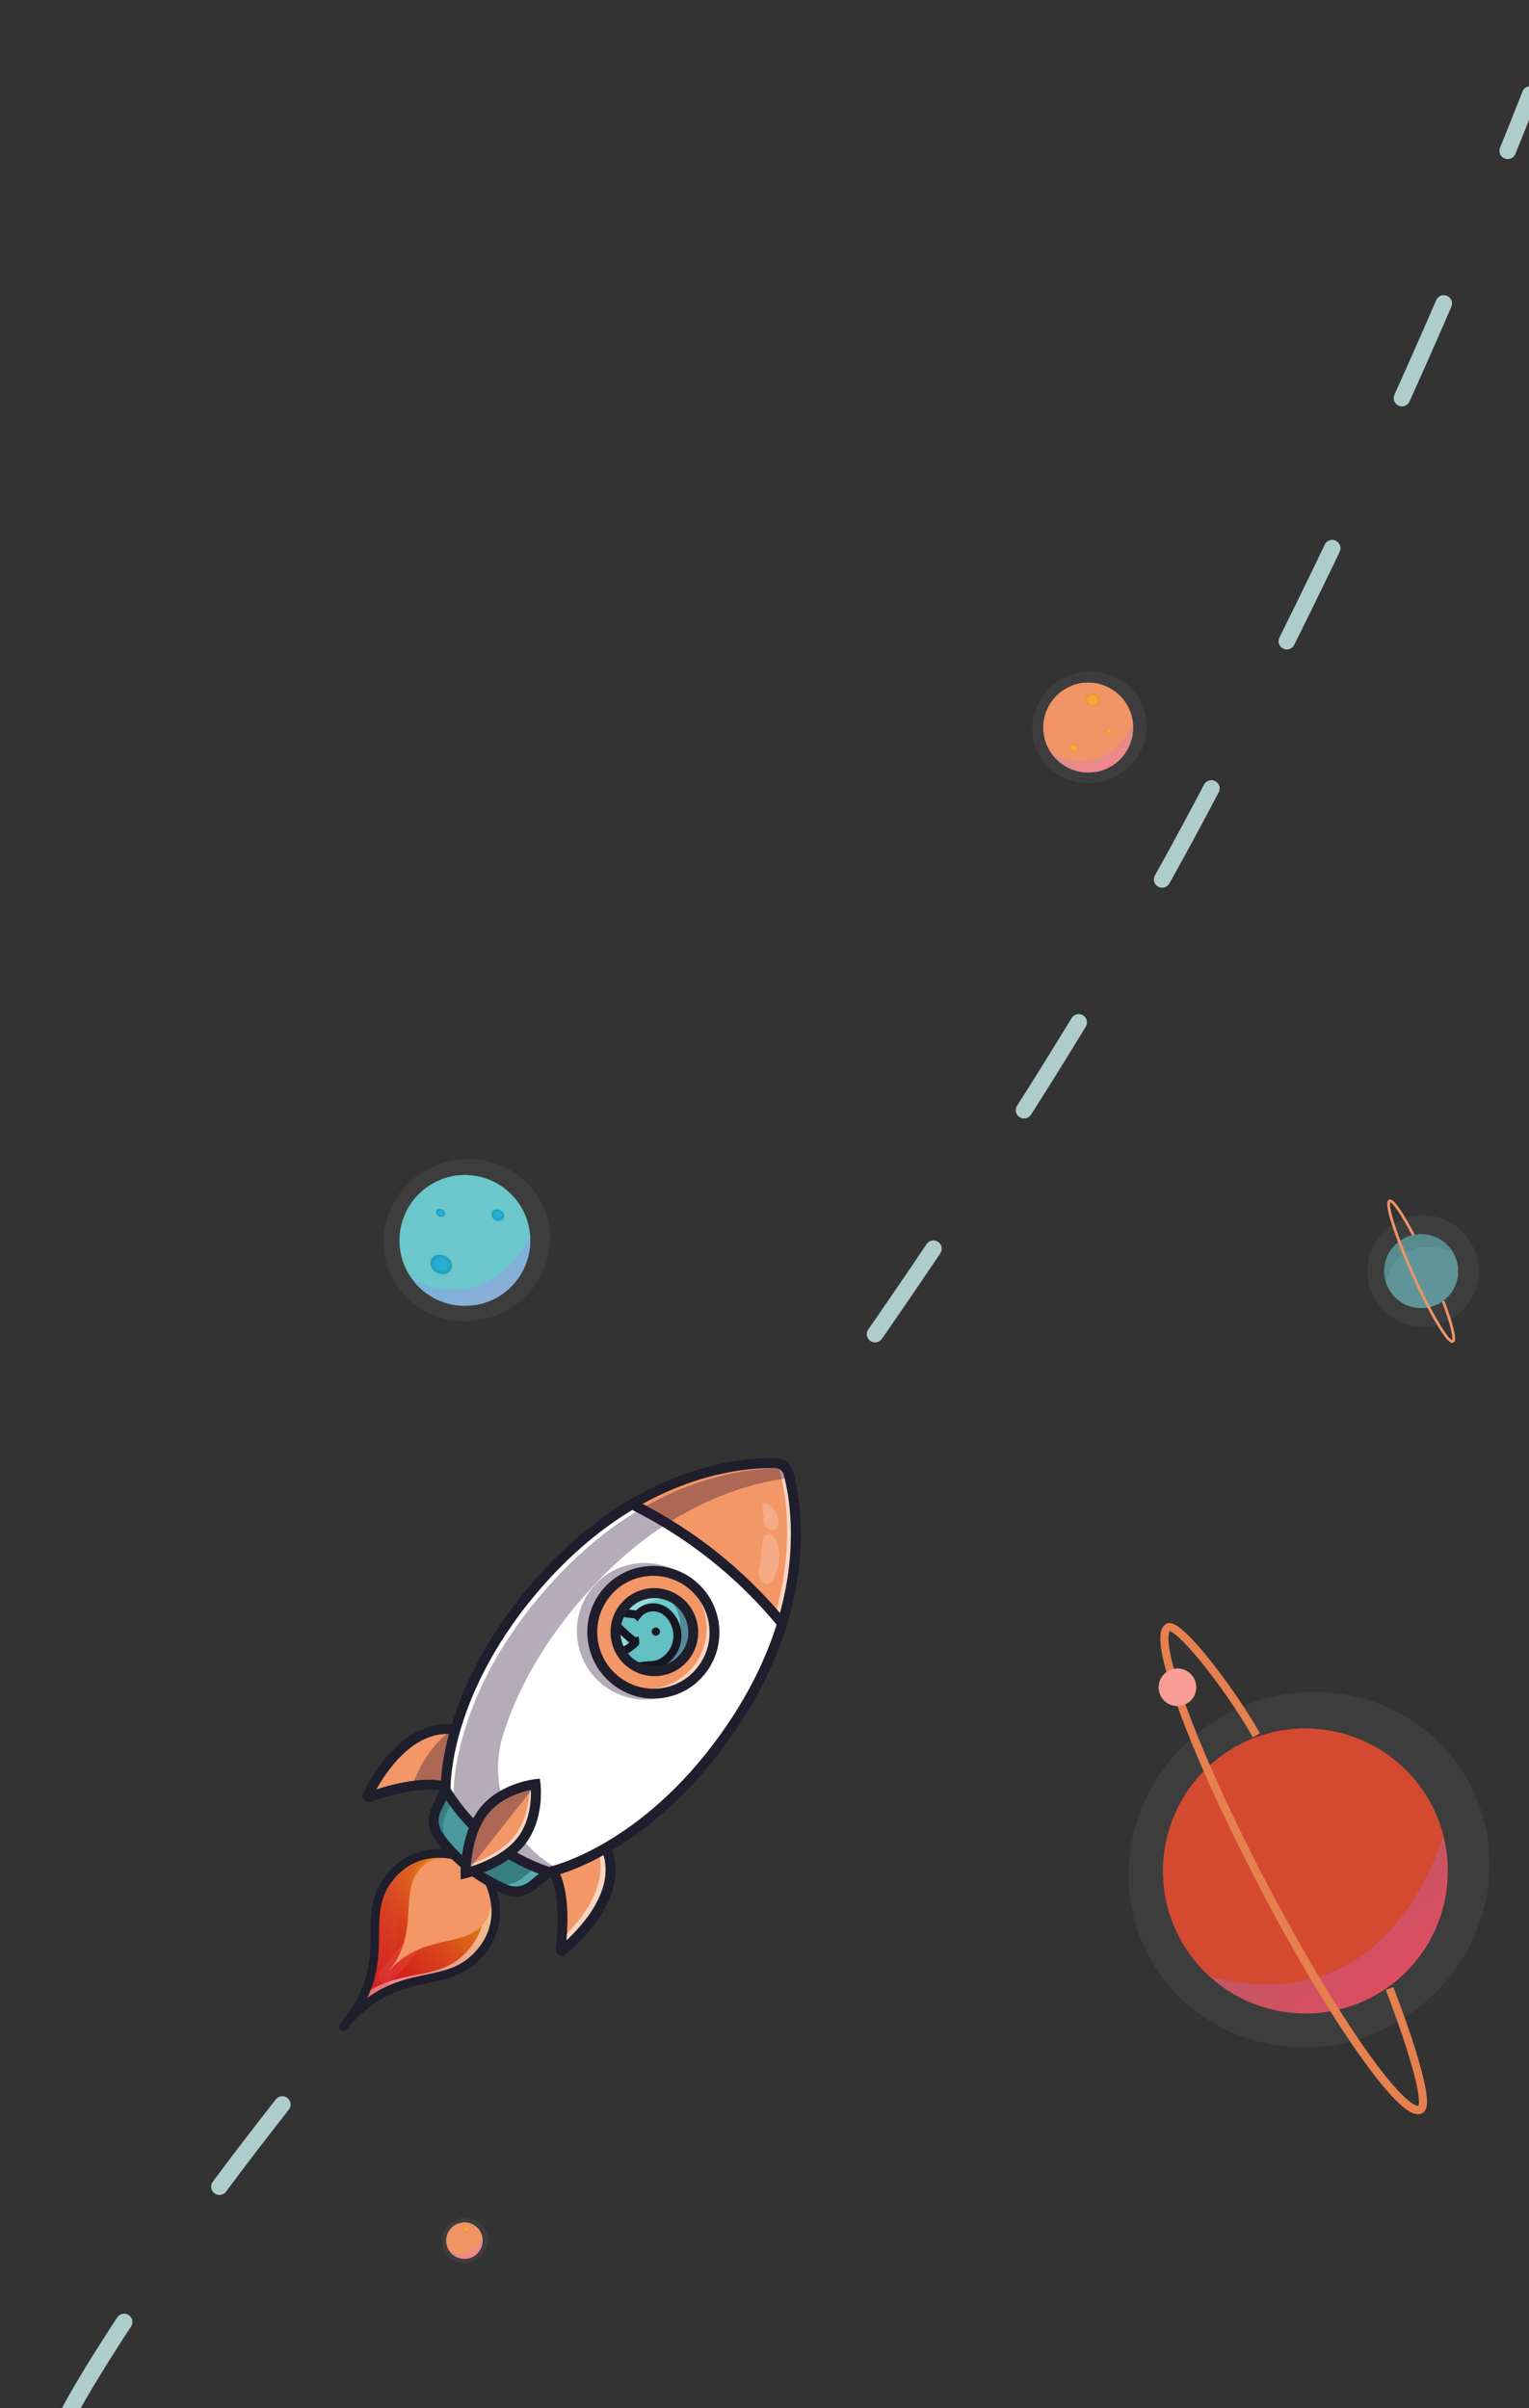 <?xml version="1.0" encoding="UTF-8"?><svg id="a" xmlns="http://www.w3.org/2000/svg" xmlns:xlink="http://www.w3.org/1999/xlink" viewBox="0 0 369.6 581.93"><rect x="0" y="0" width="369.6" height="581.93" fill="#333333" stroke="none"/><defs><style>.k{fill:#f49511;}.k,.l,.m,.n,.o,.p,.q,.r,.s,.t,.u,.v,.w,.x,.y,.z,.aa,.ab,.ac,.ad,.ae,.af,.ag,.ah,.ai,.aj,.ak,.al,.am,.an,.ao,.ap,.aq,.ar,.as,.at,.au,.av,.aw,.ax,.ay,.az,.ba,.bb,.bc,.bd,.be,.bf,.bg,.bh,.bi,.bj,.bk,.bl,.bm,.bn,.bo,.bp,.bq,.br,.bs,.bt,.bu,.bv,.bw,.bx,.by,.bz,.ca,.cb,.cc,.cd,.ce,.cf,.cg,.ch,.ci,.cj,.ck,.cl,.cm,.cn,.co,.cp,.cq,.cr,.cs,.ct,.cu,.cv,.cw,.cx,.cy,.cz,.da,.db,.dc,.dd,.de,.df,.dg,.dh,.di,.dj,.dk,.dl,.dm,.dn,.do,.dp,.dq,.dr,.ds,.dt,.du,.dv,.dw,.dx,.dy,.dz,.ea,.eb,.ec,.ed,.ee,.ef,.eg,.eh,.ei,.ej,.ek,.el,.em,.en,.eo,.ep,.eq,.er,.es,.et,.eu,.ev,.ew,.ex,.ey,.ez,.fa,.fb,.fc,.fd,.fe,.ff,.fg,.fh,.fi,.fj,.fk,.fl,.fm,.fn,.fo,.fp,.fq{stroke-width:0px;}.fr{stroke:#f09466;stroke-width:.66px;}.fr,.fs,.ft,.br{fill:none;}.fr,.ft{stroke-miterlimit:10;}.l{fill:#f28b13;}.m{fill:#f49111;}.n{fill:#f69b10;}.o{fill:#e21b1b;}.p{fill:#62bfc2;}.fs{stroke:#afcccd;stroke-dasharray:0 0 0 0 0 0 25 40;stroke-linecap:round;stroke-width:4px;}.q{fill:#e32a1a;}.r{fill:#f07a15;}.s{fill:#e4321a;}.t{fill:#f07d15;}.u{fill:#df0a1a;}.v{fill:#f18214;}.w{fill:#e94f19;}.x{fill:#e63619;}.y{fill:#f17f14;}.z{fill:#e42c1a;}.fu{opacity:.5;}.aa{fill:#f9b40b;}.ab{fill:#e63b19;}.ac{fill:#f07b15;}.ad{fill:#df051a;}.ae{opacity:.05;}.ae,.af,.be,.bt,.cr{isolation:isolate;}.ae,.cq{fill:#fff;}.af{fill:url(#j);}.af,.be,.bt,.cr{opacity:.24;}.ag{fill:#ec6417;}.ah{fill:#ef7416;}.ai{fill:#e00f1a;}.aj{fill:#ec5d17;}.ak{fill:#e74119;}.al{fill:#5f9599;}.am{fill:#e3241a;}.an{fill:#e3261a;}.ao{fill:#e42f1a;}.ap{fill:#e21e1b;}.aq{fill:#f69f0f;}.ar{fill:#e0171a;}.as{fill:#588c8c;}.at{fill:#e94819;}.au{fill:#f7a50f;}.ft{stroke:#e6804f;stroke-width:1.96px;}.av{fill:#e0141a;}.aw{fill:#e74419;}.ax{fill:#e94e19;}.ay{fill:#e00b1a;}.az{fill:#e63819;}.ba{fill:#ed6a16;}.bb{fill:#f28813;}.bc{fill:#ee6f15;}.bd{fill:#e63919;}.be{fill:url(#g);}.bf{fill:#f18014;}.bg{fill:#23a2bd;}.bh{fill:#f9b50b;}.bi{fill:#ef7616;}.bj{fill:#f99d96;}.bk{fill:#e0171b;}.bl{fill:#4354dc;}.bm{fill:#e74719;}.bn{fill:#f39766;}.bo{fill:#e94c19;}.bp{fill:#f28414;}.bq{fill:#e2191b;}.bs{fill:#e3271a;}.bt{fill:url(#i);}.bu{fill:#e63a19;}.bv{fill:#e42d1a;}.bw{fill:#ef7015;}.bx{fill:#e94d19;}.by{fill:#f9af0d;}.bz{fill:#6bc7cc;}.ca{fill:#ec6117;}.cb{fill:#171722;}.cc{fill:#f28513;}.cd{fill:#281236;}.ce{fill:#f7a90e;}.cf{fill:#ec5e17;}.cg{fill:#faa637;}.fv{opacity:.3;}.fw{clip-path:url(#f);}.ch{fill:#e00d1a;}.ci{fill:#e5351a;}.cj{fill:#df011a;}.fx{opacity:.35;}.ck{fill:#ea5418;}.cl{fill:#df081a;}.cm{fill:#f9b10c;}.cn{fill:#f9b70a;}.co{fill:#f48f12;}.cp{fill:#e63719;}.cr{fill:url(#h);}.cs{fill:#fbbd08;}.fy{opacity:.6;}.ct{fill:#ea5818;}.cu{fill:#e4331a;}.cv{fill:#fbba09;}.cw{fill:#d34a31;}.cx{fill:#e74319;}.cy{fill:#e4341a;}.cz{fill:#e63c19;}.da{fill:#ed6b16;}.db{fill:#f7a40f;}.dc{fill:#e3251a;}.dd{fill:#f09466;}.de{fill:#e95218;}.df{fill:#e99936;}.dg{fill:#f48e12;}.dh{fill:#f49311;}.di{fill:#e32b1a;}.dj{fill:#ec5c17;}.dk{fill:#df001a;}.dl{fill:#e0131a;}.dm{fill:#e63e19;}.dn{fill:#df0c1a;}.do{fill:#e94b19;}.dp{fill:#f17e15;}.dq{fill:#e74019;}.dr{fill:#f69c10;}.ds{fill:#ea5a18;}.dt{fill:#e2211a;}.du{fill:#6ccace;}.dv{fill:#f59810;}.dw{fill:#ec5f17;}.dx{fill:#de001b;}.dy{fill:#ed6616;}.dz{fill:#e0121a;}.ea{fill:#e2181b;}.eb{fill:#f69e0f;}.ec{fill:#e74519;}.ed{fill:#ed6716;}.ee{fill:#e21f1b;}.ef{fill:#ea5318;}.eg{fill:#fbbb09;}.eh{fill:#f9ae0d;}.ei{fill:#f49710;}.ej{fill:#1e1e2d;}.ek{fill:#e21c1b;}.el{fill:#ea5918;}.em{fill:#ea5518;}.en{fill:#ef7215;}.eo{fill:#e73f19;}.ep{fill:#e4301a;}.fz{opacity:.2;}.eq{fill:#ed6d16;}.er{fill:#c03f46;}.es{fill:#e0101a;}.et{fill:#f6a20e;}.eu{fill:#f28c12;}.ev{fill:#e2221a;}.ew{fill:#e2201a;}.ex{fill:#e94919;}.ey{fill:#e63d19;}.ez{fill:#377e81;}.fa{fill:#ed6816;}.fb{fill:#e0151a;}.fc{fill:#e21a1b;}.fd{fill:#ef7316;}.fe{fill:#25add5;}.ff{fill:#e3291a;}.fg{fill:#ec6317;}.fh{fill:#f7a80e;}.fi{fill:#ea5718;}.fj{fill:#f8ab0e;}.fk{fill:#e42e1a;}.fl{fill:#e74619;}.fm{fill:#e3281a;}.fn{fill:#ef7715;}.fo{fill:#f28713;}.fp{fill:#d64a31;}.fq{fill:#e3231a;}</style><clipPath id="f"><path class="br" d="M83.41,489.31c13.48-16.03,2.52-25.8,11.06-35.97,8.55-10.16,21.16-3.05,21.16-3.05,0,0,9.08,11.32.53,21.48-8.55,10.16-19.28,1.51-32.76,17.54h.01Z"/></clipPath><linearGradient id="g" x1="-962.93" y1="307.02" x2="-934.53" y2="307.02" gradientTransform="translate(666.07 1406.54) rotate(52.19) scale(1 -1)" gradientUnits="userSpaceOnUse"><stop offset="0" stop-color="#847fff"/><stop offset=".99" stop-color="#f65cff"/></linearGradient><linearGradient id="h" x1="-756.45" y1="391.41" x2="-747.49" y2="391.41" gradientTransform="translate(248.86 1029.23) rotate(63.63) scale(1 -1)" gradientUnits="userSpaceOnUse"><stop offset="0" stop-color="#847fff"/><stop offset=".99" stop-color="#f65cff"/></linearGradient><linearGradient id="i" x1="-496.98" y1="94.12" x2="-493.34" y2="94.12" gradientTransform="translate(248.86 1029.23) rotate(63.63) scale(1 -1)" gradientUnits="userSpaceOnUse"><stop offset="0" stop-color="#847fff"/><stop offset=".99" stop-color="#f65cff"/></linearGradient><linearGradient id="j" x1="-711.48" y1="201.21" x2="-698.44" y2="201.21" gradientTransform="translate(248.86 1029.23) rotate(63.63) scale(1 -1)" gradientUnits="userSpaceOnUse"><stop offset="0" stop-color="#847fff"/><stop offset=".99" stop-color="#f65cff"/></linearGradient></defs><g id="b"><g id="c"><g id="d"><path id="e" class="fs" d="M16.97,582.43s17.78-34.06,70.05-97.11c52.27-63.05,144.59-180.07,202.08-287.77,20.03-37.5,50.7-98.44,80.8-174.72"/><g class="fw"><polygon class="dx" points="83.41 489.31 79.42 485.34 78.66 487.87 83.41 489.31"/><polygon class="dx" points="84 489.49 79.51 485.02 79.42 485.34 83.41 489.31 84 489.49"/><polygon class="dx" points="84.59 489.67 79.61 484.71 79.51 485.02 84 489.49 84.59 489.67"/><polygon class="dx" points="85.18 489.85 79.7 484.39 79.61 484.71 84.59 489.67 85.18 489.85"/><polygon class="dx" points="85.77 490.03 79.79 484.08 79.7 484.39 85.18 489.85 85.77 490.03"/><polygon class="dx" points="86.36 490.21 79.89 483.76 79.79 484.08 85.77 490.03 86.36 490.21"/><polygon class="dx" points="86.95 490.39 79.98 483.45 79.89 483.76 86.36 490.21 86.95 490.39"/><polygon class="dx" points="87.54 490.57 80.08 483.13 79.98 483.45 86.95 490.39 87.54 490.57"/><polygon class="dx" points="88.13 490.75 80.17 482.82 80.08 483.13 87.54 490.57 88.13 490.75"/><polygon class="dx" points="88.73 490.93 80.26 482.5 80.17 482.82 88.13 490.75 88.73 490.93"/><polygon class="dx" points="89.32 491.1 80.36 482.19 80.26 482.5 88.73 490.93 89.32 491.1"/><polygon class="dx" points="89.91 491.28 80.45 481.87 80.36 482.19 89.32 491.1 89.91 491.28"/><polygon class="dx" points="90.5 491.46 80.55 481.56 80.45 481.87 89.91 491.28 90.5 491.46"/><polygon class="dx" points="91.09 491.64 80.64 481.24 80.55 481.56 90.5 491.46 91.09 491.64"/><polygon class="dx" points="91.68 491.82 80.73 480.93 80.64 481.24 91.09 491.64 91.68 491.82"/><polygon class="dx" points="92.27 492 80.83 480.61 80.73 480.93 91.68 491.82 92.27 492"/><polygon class="dx" points="92.86 492.18 80.92 480.29 80.83 480.61 92.27 492 92.86 492.18"/><polygon class="dx" points="93.45 492.36 81.02 479.98 80.92 480.29 92.86 492.18 93.45 492.36"/><polygon class="dx" points="94.04 492.54 81.11 479.66 81.02 479.98 93.45 492.36 94.04 492.54"/><polygon class="dx" points="94.63 492.72 81.2 479.35 81.11 479.66 94.04 492.54 94.63 492.72"/><polygon class="dx" points="95.22 492.9 81.3 479.03 81.2 479.35 94.63 492.72 95.22 492.9"/><polygon class="dk" points="95.81 493.08 81.39 478.72 81.3 479.03 95.22 492.9 95.81 493.08"/><polygon class="dk" points="96.4 493.26 81.49 478.4 81.39 478.72 95.81 493.08 96.4 493.26"/><polygon class="dk" points="96.99 493.44 81.58 478.09 81.49 478.4 96.4 493.26 96.99 493.44"/><polygon class="dk" points="97.12 493.47 97.28 493.31 81.67 477.77 81.58 478.09 96.99 493.44 97.12 493.47"/><polygon class="dk" points="97.28 493.31 97.48 493.11 81.77 477.46 81.67 477.77 97.28 493.31"/><polygon class="dk" points="97.48 493.11 97.69 492.9 81.86 477.14 81.77 477.46 97.48 493.11"/><polygon class="dk" points="97.69 492.9 97.89 492.69 81.96 476.83 81.86 477.14 97.69 492.9"/><polygon class="dk" points="97.89 492.69 98.09 492.49 82.05 476.51 81.96 476.83 97.89 492.69"/><polygon class="dk" points="98.09 492.49 98.3 492.28 82.14 476.2 82.05 476.51 98.09 492.49"/><polygon class="dk" points="98.3 492.28 98.5 492.08 82.24 475.88 82.14 476.2 98.3 492.28"/><polygon class="dk" points="98.5 492.08 98.7 491.87 82.33 475.57 82.24 475.88 98.5 492.08"/><polygon class="cj" points="98.7 491.87 98.91 491.66 82.43 475.25 82.33 475.57 98.7 491.87"/><polygon class="cj" points="98.91 491.66 99.11 491.46 82.52 474.94 82.43 475.25 98.91 491.66"/><polygon class="ad" points="99.11 491.46 99.31 491.25 82.61 474.62 82.52 474.94 99.11 491.46"/><polygon class="ad" points="99.31 491.25 99.52 491.05 82.71 474.31 82.61 474.62 99.31 491.25"/><polygon class="cl" points="99.52 491.05 99.72 490.84 82.8 473.99 82.71 474.31 99.52 491.05"/><polygon class="cl" points="99.72 490.84 99.92 490.63 82.9 473.68 82.8 473.99 99.72 490.84"/><polygon class="u" points="99.92 490.63 100.13 490.43 82.99 473.36 82.9 473.68 99.92 490.63"/><polygon class="dn" points="100.13 490.43 100.33 490.22 83.08 473.05 82.99 473.36 100.13 490.43"/><polygon class="ay" points="100.33 490.22 100.53 490.02 83.18 472.73 83.08 473.05 100.33 490.22"/><polygon class="ch" points="100.53 490.02 100.74 489.81 83.27 472.42 83.18 472.73 100.53 490.02"/><polygon class="ch" points="100.74 489.81 100.94 489.6 83.36 472.1 83.27 472.42 100.74 489.81"/><polygon class="ai" points="100.94 489.6 101.14 489.4 83.46 471.79 83.36 472.1 100.94 489.6"/><polygon class="es" points="101.14 489.4 101.35 489.19 83.55 471.47 83.46 471.79 101.14 489.4"/><polygon class="es" points="101.35 489.19 101.55 488.98 83.65 471.16 83.55 471.47 101.35 489.19"/><polygon class="dz" points="101.55 488.98 101.76 488.78 83.74 470.84 83.65 471.16 101.55 488.98"/><polygon class="dl" points="101.76 488.78 101.96 488.57 83.83 470.53 83.74 470.84 101.76 488.78"/><polygon class="dl" points="101.96 488.57 102.16 488.37 83.93 470.21 83.83 470.53 101.96 488.57"/><polygon class="av" points="102.16 488.37 102.37 488.16 84.02 469.9 83.93 470.21 102.16 488.37"/><polygon class="fb" points="102.37 488.16 102.57 487.95 84.12 469.58 84.02 469.9 102.37 488.16"/><polygon class="ar" points="102.57 487.95 102.77 487.75 84.21 469.27 84.12 469.58 102.57 487.95"/><polygon class="bk" points="102.77 487.75 102.98 487.54 84.3 468.95 84.21 469.27 102.77 487.75"/><polygon class="ea" points="102.98 487.54 103.18 487.34 84.4 468.64 84.3 468.95 102.98 487.54"/><polygon class="bq" points="103.18 487.34 103.38 487.13 84.49 468.32 84.4 468.64 103.18 487.34"/><polygon class="fc" points="103.38 487.13 103.59 486.92 84.59 468.01 84.49 468.32 103.38 487.13"/><polygon class="fc" points="103.59 486.92 103.79 486.72 84.68 467.69 84.59 468.01 103.59 486.92"/><polygon class="o" points="103.79 486.72 103.99 486.51 84.77 467.38 84.68 467.69 103.79 486.72"/><polygon class="ek" points="103.99 486.51 104.2 486.3 84.87 467.06 84.77 467.38 103.99 486.51"/><polygon class="ap" points="104.2 486.3 104.4 486.1 84.96 466.74 84.87 467.06 104.2 486.3"/><polygon class="ee" points="104.4 486.1 104.6 485.89 85.06 466.43 84.96 466.74 104.4 486.1"/><polygon class="ee" points="104.6 485.89 104.81 485.69 85.15 466.11 85.06 466.43 104.6 485.89"/><polygon class="ew" points="104.81 485.69 105.01 485.48 85.24 465.8 85.15 466.11 104.81 485.69"/><polygon class="dt" points="105.01 485.48 105.21 485.27 85.34 465.48 85.24 465.8 105.01 485.48"/><polygon class="ev" points="105.21 485.27 105.42 485.07 85.43 465.17 85.34 465.48 105.21 485.27"/><polygon class="fq" points="105.42 485.07 105.62 484.86 85.53 464.85 85.43 465.17 105.42 485.07"/><polygon class="am" points="105.62 484.86 105.82 484.66 85.62 464.54 85.53 464.85 105.62 484.86"/><polygon class="am" points="105.82 484.66 106.03 484.45 85.71 464.22 85.62 464.54 105.82 484.66"/><polygon class="dc" points="106.03 484.45 106.23 484.24 85.81 463.91 85.71 464.22 106.03 484.45"/><polygon class="an" points="106.23 484.24 106.43 484.04 85.9 463.59 85.81 463.91 106.23 484.24"/><polygon class="bs" points="106.43 484.04 106.64 483.83 86 463.28 85.9 463.59 106.43 484.04"/><polygon class="fm" points="106.64 483.83 106.84 483.63 86.09 462.96 86 463.28 106.64 483.83"/><polygon class="ff" points="106.84 483.63 107.04 483.42 86.18 462.65 86.09 462.96 106.84 483.63"/><polygon class="q" points="107.04 483.42 107.25 483.21 86.28 462.33 86.18 462.65 107.04 483.42"/><polygon class="di" points="107.25 483.21 107.45 483.01 86.37 462.02 86.28 462.33 107.25 483.21"/><polygon class="z" points="107.45 483.01 107.65 482.8 86.47 461.7 86.37 462.02 107.45 483.01"/><polygon class="bv" points="107.65 482.8 107.86 482.59 86.56 461.39 86.47 461.7 107.65 482.8"/><polygon class="fk" points="107.86 482.59 108.06 482.39 86.65 461.07 86.56 461.39 107.86 482.59"/><polygon class="ao" points="108.06 482.39 108.26 482.18 86.75 460.76 86.65 461.07 108.06 482.39"/><polygon class="ep" points="108.26 482.18 108.47 481.98 86.84 460.44 86.75 460.76 108.26 482.18"/><polygon class="s" points="108.47 481.98 108.67 481.77 86.94 460.13 86.84 460.44 108.47 481.98"/><polygon class="cu" points="108.67 481.77 108.87 481.56 87.03 459.81 86.94 460.13 108.67 481.77"/><polygon class="cy" points="108.87 481.56 109.08 481.36 87.12 459.5 87.03 459.81 108.87 481.56"/><polygon class="ci" points="109.08 481.36 109.28 481.15 87.22 459.18 87.12 459.5 109.08 481.36"/><polygon class="x" points="109.28 481.15 109.48 480.95 87.31 458.87 87.22 459.18 109.28 481.15"/><polygon class="cp" points="109.48 480.95 109.69 480.74 87.4 458.55 87.31 458.87 109.48 480.95"/><polygon class="az" points="109.69 480.74 109.89 480.53 87.5 458.24 87.4 458.55 109.69 480.74"/><polygon class="bd" points="109.89 480.53 110.09 480.33 87.59 457.92 87.5 458.24 109.89 480.53"/><polygon class="bu" points="110.09 480.33 110.3 480.12 87.79 457.71 87.6 457.91 87.59 457.92 110.09 480.33"/><polygon class="ab" points="110.3 480.12 110.5 479.91 88 457.51 87.79 457.71 110.3 480.12"/><polygon class="cz" points="110.5 479.91 110.71 479.71 88.2 457.3 88 457.51 110.5 479.91"/><polygon class="ey" points="110.71 479.71 110.91 479.5 88.4 457.09 88.2 457.3 110.71 479.71"/><polygon class="dm" points="110.91 479.5 111.11 479.3 88.61 456.89 88.4 457.09 110.91 479.5"/><polygon class="eo" points="111.11 479.3 111.32 479.09 88.81 456.68 88.61 456.89 111.11 479.3"/><polygon class="dq" points="111.32 479.09 111.52 478.88 89.01 456.48 88.81 456.68 111.32 479.09"/><polygon class="ak" points="111.52 478.88 111.72 478.68 89.22 456.27 89.01 456.48 111.52 478.88"/><polygon class="cx" points="111.72 478.68 111.93 478.47 89.42 456.06 89.22 456.27 111.72 478.68"/><polygon class="aw" points="111.93 478.47 112.13 478.27 89.62 455.86 89.42 456.06 111.93 478.47"/><polygon class="ec" points="112.13 478.27 112.33 478.06 89.83 455.65 89.62 455.86 112.13 478.27"/><polygon class="fl" points="112.33 478.06 112.54 477.85 90.03 455.45 89.83 455.65 112.33 478.06"/><polygon class="bm" points="112.54 477.85 112.74 477.65 90.23 455.24 90.03 455.45 112.54 477.85"/><polygon class="at" points="112.74 477.65 112.94 477.44 90.44 455.03 90.23 455.24 112.74 477.65"/><polygon class="ex" points="112.94 477.44 113.15 477.24 90.64 454.83 90.44 455.03 112.94 477.44"/><polygon class="do" points="113.15 477.24 113.35 477.03 90.84 454.62 90.64 454.83 113.15 477.24"/><polygon class="bo" points="113.35 477.03 113.55 476.82 91.05 454.41 90.84 454.62 113.35 477.03"/><polygon class="bx" points="113.55 476.82 113.76 476.62 91.25 454.21 91.05 454.41 113.55 476.82"/><polygon class="ax" points="113.76 476.62 113.96 476.41 91.46 454 91.25 454.21 113.76 476.62"/><polygon class="w" points="113.96 476.41 114.16 476.2 91.66 453.8 91.46 454 113.96 476.41"/><polygon class="de" points="114.16 476.2 114.37 476 91.86 453.59 91.66 453.8 114.16 476.2"/><polygon class="ef" points="114.37 476 114.57 475.79 92.07 453.38 91.86 453.59 114.37 476"/><polygon class="ck" points="114.57 475.79 114.77 475.59 92.27 453.18 92.07 453.38 114.57 475.79"/><polygon class="em" points="114.77 475.59 114.98 475.38 92.47 452.97 92.27 453.18 114.77 475.59"/><polygon class="fi" points="114.98 475.38 115.18 475.17 92.68 452.77 92.47 452.97 114.98 475.38"/><polygon class="ct" points="115.18 475.17 115.38 474.97 92.88 452.56 92.68 452.77 115.18 475.17"/><polygon class="el" points="115.38 474.97 115.59 474.76 93.08 452.35 92.88 452.56 115.38 474.97"/><polygon class="ds" points="115.59 474.76 115.79 474.56 93.29 452.15 93.08 452.35 115.59 474.76"/><polygon class="dj" points="115.79 474.56 115.99 474.35 93.49 451.94 93.29 452.15 115.79 474.56"/><polygon class="aj" points="115.99 474.35 116.2 474.14 93.69 451.74 93.49 451.94 115.99 474.35"/><polygon class="cf" points="116.2 474.14 116.4 473.94 93.9 451.53 93.69 451.74 116.2 474.14"/><polygon class="dw" points="116.4 473.94 116.6 473.73 94.1 451.32 93.9 451.53 116.4 473.94"/><polygon class="ca" points="116.6 473.73 116.81 473.52 94.3 451.12 94.1 451.32 116.6 473.73"/><polygon class="fg" points="116.81 473.52 117.01 473.32 94.51 450.91 94.3 451.12 116.81 473.52"/><polygon class="ag" points="117.01 473.32 117.21 473.11 94.71 450.7 94.51 450.91 117.01 473.32"/><polygon class="dy" points="117.21 473.11 117.42 472.91 94.91 450.5 94.71 450.7 117.21 473.11"/><polygon class="ed" points="117.42 472.91 117.62 472.7 95.12 450.29 94.91 450.5 117.42 472.91"/><polygon class="fa" points="117.62 472.7 117.82 472.49 95.32 450.09 95.12 450.29 117.62 472.7"/><polygon class="ba" points="117.82 472.49 118.03 472.29 95.52 449.88 95.32 450.09 117.82 472.49"/><polygon class="da" points="118.03 472.29 118.23 472.08 95.73 449.67 95.52 449.88 118.03 472.29"/><polygon class="eq" points="118.23 472.08 118.43 471.88 95.93 449.47 95.73 449.67 118.23 472.08"/><polygon class="bc" points="118.43 471.88 118.64 471.67 96.13 449.26 95.93 449.47 118.43 471.88"/><polygon class="bw" points="118.64 471.67 118.84 471.46 96.34 449.06 96.13 449.26 118.64 471.67"/><polygon class="en" points="118.84 471.46 119.04 471.26 96.54 448.85 96.34 449.06 118.84 471.46"/><polygon class="fd" points="119.04 471.26 119.25 471.05 96.74 448.64 96.54 448.85 119.04 471.26"/><polygon class="ah" points="119.25 471.05 119.45 470.85 96.95 448.44 96.74 448.64 119.25 471.05"/><polygon class="bi" points="119.45 470.85 119.66 470.64 97.15 448.23 96.95 448.44 119.45 470.85"/><polygon class="fn" points="119.66 470.64 119.86 470.43 97.35 448.02 97.15 448.23 119.66 470.64"/><polygon class="r" points="119.86 470.43 120.06 470.23 97.56 447.82 97.35 448.02 119.86 470.43"/><polygon class="ac" points="120.06 470.23 120.27 470.02 97.76 447.61 97.56 447.82 120.06 470.23"/><polygon class="t" points="120.27 470.02 120.47 469.81 97.96 447.41 97.76 447.61 120.27 470.02"/><polygon class="dp" points="120.47 469.81 120.67 469.61 98.17 447.2 97.96 447.41 120.47 469.81"/><polygon class="y" points="120.67 469.61 120.88 469.4 98.37 446.99 98.17 447.2 120.67 469.61"/><polygon class="bf" points="120.88 469.4 121.08 469.2 98.57 446.79 98.37 446.99 120.88 469.4"/><polygon class="v" points="121.08 469.2 121.28 468.99 98.78 446.58 98.57 446.79 121.08 469.2"/><polygon class="bp" points="121.28 468.99 121.49 468.78 98.98 446.38 98.78 446.58 121.28 468.99"/><polygon class="cc" points="121.49 468.78 121.69 468.58 99.18 446.17 98.98 446.38 121.49 468.78"/><polygon class="fo" points="121.69 468.58 121.89 468.37 99.39 445.96 99.18 446.17 121.69 468.58"/><polygon class="bb" points="121.89 468.37 122.1 468.17 99.59 445.76 99.39 445.96 121.89 468.37"/><polygon class="l" points="122.1 468.17 122.3 467.96 99.8 445.55 99.59 445.76 122.1 468.17"/><polygon class="eu" points="122.3 467.96 122.5 467.75 100 445.35 99.8 445.55 122.3 467.96"/><polygon class="dg" points="122.5 467.75 122.71 467.55 100.2 445.14 100 445.35 122.5 467.75"/><polygon class="co" points="122.71 467.55 122.91 467.34 100.41 444.93 100.2 445.14 122.71 467.55"/><polygon class="m" points="122.91 467.34 123.05 467.2 123.08 467.1 100.61 444.73 100.41 444.93 122.91 467.34"/><polygon class="dh" points="123.17 466.78 100.81 444.52 100.61 444.73 123.08 467.1 123.17 466.78"/><polygon class="k" points="123.27 466.47 101.02 444.31 100.81 444.52 123.17 466.78 123.27 466.47"/><polygon class="ei" points="123.36 466.15 101.22 444.11 101.02 444.31 123.27 466.47 123.36 466.15"/><polygon class="dv" points="123.45 465.84 101.42 443.9 101.22 444.11 123.36 466.15 123.45 465.84"/><polygon class="n" points="123.55 465.52 101.63 443.7 101.42 443.9 123.45 465.84 123.55 465.52"/><polygon class="dr" points="123.64 465.21 101.83 443.49 101.63 443.7 123.55 465.52 123.64 465.21"/><polygon class="eb" points="123.73 464.89 102.03 443.28 101.83 443.49 123.64 465.21 123.73 464.89"/><polygon class="aq" points="123.83 464.58 102.24 443.08 102.03 443.28 123.73 464.89 123.83 464.58"/><polygon class="et" points="123.92 464.26 102.63 443.06 102.34 442.97 102.24 443.08 123.83 464.58 123.92 464.26"/><polygon class="db" points="124.02 463.95 103.22 443.24 102.63 443.06 123.92 464.26 124.02 463.95"/><polygon class="au" points="124.11 463.63 103.81 443.42 103.22 443.24 124.02 463.95 124.11 463.63"/><polygon class="fh" points="124.2 463.32 104.4 443.6 103.81 443.42 124.11 463.63 124.2 463.32"/><polygon class="ce" points="124.3 463 104.99 443.78 104.4 443.6 124.2 463.32 124.3 463"/><polygon class="fj" points="124.39 462.69 105.58 443.96 104.99 443.78 124.3 463 124.39 462.69"/><polygon class="eh" points="124.49 462.37 106.18 444.14 105.58 443.96 124.39 462.69 124.49 462.37"/><polygon class="by" points="124.58 462.06 106.77 444.32 106.18 444.14 124.49 462.37 124.58 462.06"/><polygon class="cm" points="124.67 461.74 107.36 444.5 106.77 444.32 124.58 462.06 124.67 461.74"/><polygon class="aa" points="124.77 461.43 107.95 444.68 107.36 444.5 124.67 461.74 124.77 461.43"/><polygon class="bh" points="124.86 461.11 108.54 444.86 107.95 444.68 124.77 461.43 124.86 461.11"/><polygon class="cn" points="124.96 460.8 109.13 445.04 108.54 444.86 124.86 461.11 124.96 460.8"/><polygon class="cv" points="125.05 460.48 109.72 445.22 109.13 445.04 124.96 460.8 125.05 460.48"/><polygon class="eg" points="125.14 460.17 110.31 445.39 109.72 445.22 125.05 460.48 125.14 460.17"/><polygon class="cs" points="125.24 459.85 110.9 445.57 110.31 445.39 125.14 460.17 125.24 459.85"/><polygon class="cs" points="110.9 445.57 125.24 459.85 127.95 450.75 110.9 445.57"/></g><g class="fu"><path class="cq" d="M88.43,481.54c9.91-6.29,18.13-2.4,24.96-10.52,8.55-10.16-.53-21.48-.53-21.48,0,0-1.15-.65-2.99-1.27,3.39.69,5.77,2.02,5.77,2.02,0,0,9.08,11.32.53,21.48-8.55,10.16-19.28,1.51-32.76,17.54,2.33-2.77,3.92-5.35,5.02-7.77h0Z"/></g><g class="fv"><path class="fp" d="M106.97,447.9c-2.57.71-5.16,2.19-7.46,4.93-7.07,8.41-.79,16.55-6.04,28.18-3.17,1.59-6.52,4.1-10.06,8.31,13.48-16.03,2.52-25.8,11.06-35.97,3.85-4.58,8.52-5.65,12.5-5.45h0Z"/></g><path class="bn" d="M93.8,476.54c7.85-9.33,2.61-18.85,7.59-24.76,4.98-5.92,13.74-.57,13.74-.57,0,0,6.7,7.8,1.73,13.71-4.98,5.92-15.21,2.29-23.05,11.62h0Z"/><path class="ej" d="M93.68,452.67c3.73-4.43,8.81-6.4,14.7-5.7,4.38.53,7.62,2.33,7.76,2.41.12.07.22.15.3.26.1.12,2.41,3.04,3.66,7.29,1.67,5.72.59,11.08-3.14,15.51-4.02,4.78-8.61,5.73-13.47,6.75-5.84,1.22-12.46,2.6-19.73,11.24-.27.33-.71.44-1.09.32-.13-.04-.26-.11-.37-.2-.44-.37-.49-1.03-.12-1.47,7.26-8.64,7.33-15.58,7.39-21.7.03-3.03.06-5.95.91-8.84.59-1.97,1.57-3.93,3.21-5.88h-.01ZM88.77,482.81c5.16-3.76,9.93-4.75,14.29-5.66,4.7-.98,8.75-1.82,12.31-6.05,7.45-8.85.66-18.57-.42-19.99-1.5-.77-12.31-5.86-19.69,2.91-3.55,4.22-3.59,8.47-3.64,13.39-.03,3.49-.07,7.23-1.3,11.38-.39,1.3-.89,2.64-1.55,4.03h0Z"/><path class="ez" d="M107.7,432.54l-2.23,4.69c-1.01,2.12-.77,4.63.61,6.53h0c4.12,5.67,9.7,10.1,16.14,12.81h0c2.16.91,4.64.56,6.46-.92l4.02-3.26"/><g class="fy"><path class="du" d="M130.15,450.66l-3.98,3.23c-1,.81-2.19,1.32-3.43,1.5-1.24.17-2.52.02-3.72-.48-.92-.39-1.83-.81-2.72-1.26,1.69,1.05,3.46,1.97,5.31,2.74,1.08.46,2.24.6,3.36.44s2.19-.62,3.1-1.35l4.02-3.27-1.95-1.54h0Z"/></g><g class="fx"><path class="du" d="M112.62,444.28l2.23-4.69,16.98,13.49.86-.7-22.91-18.19-2.08,4.37c-1.01,2.12-.78,4.63.61,6.53,1.38,1.9,2.94,3.67,4.63,5.28q1.13,1.07,0,0c-1.12-1.84-1.25-4.13-.32-6.09h0ZM117.09,440.93l15.02,11.92-.27.22-14.9-11.83.15-.32h0Z"/></g><path class="bn" d="M143.84,442.56c4.23,4.07,8.22,14.84-7.81,28.76-.21.18-.54,0-.51-.27.35-3.02,2.08-17.21-4.18-21.8"/><g class="fy"><path class="cq" d="M136.12,468.19c-.11,1.32-.23,2.36-.3,2.96-.03.28.29.45.51.27,16.03-13.92,12.04-24.69,7.81-28.76l-1.35.73c3.27,4.6,4.83,13.54-6.67,24.81h0Z"/></g><path class="ej" d="M130.2,448.91c-.14.47.02,1.01.44,1.32,2.09,1.53,5.35,6.25,3.71,20.55l-.02.14c-.07.62.24,1.21.79,1.51.55.29,1.21.22,1.68-.19,7.79-6.77,11.83-13.51,11.98-20.03.14-5.76-2.84-9.26-4.13-10.5-.48-.46-1.23-.44-1.69.03-.46.48-.44,1.24.04,1.7,1.06,1.02,3.5,3.9,3.39,8.71-.13,5.27-3.39,11.03-9.46,16.75,1.14-13.14-1.98-18.45-4.9-20.59-.53-.39-1.28-.28-1.67.26-.08.11-.14.23-.18.36l.02-.02Z"/><path class="er" d="M115.1,419.75c-4.92-3.19-16.52-4.81-26.28,14.1-.13.25.12.53.38.43,2.84-1.04,16.44-5.8,22.34-.75"/><path class="bn" d="M88.82,433.85c-.13.25.12.53.38.43,1.46-.53,5.74-2.04,10.36-2.71,4.37-.63,9.04-.51,11.92,1.9.02.02.04.04.06.05l.02-.08,3.55-13.7c-1.38-.9-3.29-1.67-5.53-1.89-5.75-.59-13.72,2.39-20.75,15.99h0Z"/><g class="fx"><path class="cd" d="M99.56,431.58c4.37-.63,9.04-.51,11.92,1.9.03-.01.06-.02.09-.03l3.55-13.7c-1.38-.9-3.29-1.67-5.53-1.89-3.7,2.4-7.3,6.65-10.01,13.72h-.02Z"/></g><path class="ej" d="M87.76,433.3c4.69-9.07,10.26-14.52,16.56-16.19,5.7-1.51,9.89.65,11.42,1.64.55.36.72,1.1.36,1.66s-1.1.72-1.65.36c-.99-.64-4.61-2.64-9.52-1.34-5.09,1.35-9.89,5.82-13.97,12.99,5.87-1.9,16.13-4.26,21.34.22.5.43.56,1.19.14,1.69-.43.5-1.18.56-1.68.13-5.13-4.39-17.49-.37-21.15.97-.58.21-1.23.05-1.64-.42-.35-.4-.46-.93-.31-1.42.03-.09.06-.18.11-.27v-.02ZM89.88,434.41h0Z"/><path class="cq" d="M189.8,354.09s-29.91-4.17-58.62,27.6c-24.46,27.07-23.58,51.18-23.58,51.18,3.61,5.94,8.49,10.94,14.23,14.68,3.33,2.17,6.95,3.91,10.77,5.17,0,0,10.51-2.11,23.6-12.51.45-.36.91-.73,1.36-1.1,4.96-4.11,10.25-9.4,15.44-16.22,1.23-1.61,2.45-3.3,3.66-5.08.05-.07.09-.14.14-.21,4.87-7.19,8.29-14.08,10.65-20.49.08-.21.15-.41.22-.61,8.93-24.82,2.11-42.41,2.11-42.41h.02Z"/><path class="bn" d="M152.8,363.5c13.96,6.93,26.32,16.74,36.27,28.79,6.95-22.75.83-38.54.83-38.54,0,0-16.69-2.33-37.1,9.74h0Z"/><g class="fy"><path class="cq" d="M187.98,353.69c1.43.05,2.22.16,2.22.16,0,0,6.12,15.78-.83,38.54-.64-.78-1.29-1.55-1.96-2.31,5.5-19.41,1.55-33.44.57-36.39Z"/></g><path class="ej" d="M152.19,362.46c16.17-9.56,30.14-10.23,35.39-10.07,1.98.06,3.65,1.39,4.17,3.31,1.37,5.1,3.97,18.91-1.54,36.94l-.65,2.12-1.41-1.71c-9.9-12-21.97-21.58-35.88-28.48l-1.98-.98,1.9-1.12h0ZM189.44,356.32c-.24-.89-1.01-1.5-1.93-1.53-4.84-.15-17.38.44-32.2,8.64,12.71,6.62,23.87,15.48,33.22,26.38,4.51-16.39,2.17-28.79.9-33.49h0Z"/><path class="ej" d="M109.17,416.75c2.62-8.71,8.43-22.05,21.22-36.19,6.7-7.42,14.04-13.5,21.8-18.09l.69-.4.55.42c14.17,7.05,26.47,16.82,36.56,29.06l.41.5-.19.62c-2.64,8.65-6.83,17.24-12.46,25.51-10.73,15.78-22.3,24.55-30.11,29.13-8.52,5-14.46,6.22-14.7,6.27l-.31.06-.3-.1c-5.32-1.74-10.24-4.39-14.63-7.88-4.39-3.49-8.1-7.69-11.02-12.49l-.16-.27v-.31c-.02-.25-.2-6.25,2.59-15.62.02-.07.04-.14.06-.21h0ZM119.17,443.77c4.08,3.24,8.65,5.72,13.58,7.37,2.74-.67,24.23-6.7,43.03-34.34,5.35-7.87,9.37-16.03,11.96-24.24-9.68-11.6-21.42-20.91-34.88-27.69-7.35,4.43-14.31,10.25-20.69,17.31-12.44,13.77-18.1,26.72-20.66,35.16-2.43,7.98-2.6,13.55-2.6,14.87,2.74,4.44,6.2,8.33,10.28,11.57h-.02Z"/><path class="ej" d="M103.97,437.8c-.67,2.25-.27,4.72,1.14,6.66,4.25,5.84,10,10.41,16.64,13.21,2.57,1.08,5.51.67,7.67-1.09l4.02-3.26c.51-.42.59-1.17.17-1.69s-1.17-.6-1.68-.18l-4.02,3.26c-1.48,1.2-3.49,1.49-5.25.75-6.24-2.63-11.64-6.92-15.63-12.41-1.13-1.55-1.31-3.58-.49-5.31l2.23-4.69c.28-.6.03-1.31-.56-1.6-.6-.29-1.31-.04-1.59.56l-2.23,4.69c-.17.36-.31.72-.42,1.1h0Z"/><g class="fx"><ellipse class="cd" cx="155.88" cy="394.2" rx="16.42" ry="16.51" transform="translate(-110.52 64.47) rotate(-17.36)"/></g><ellipse class="bn" cx="157.92" cy="394.43" rx="14.76" ry="14.84" transform="translate(-110.5 65.09) rotate(-17.36)"/><g class="fy"><path class="cq" d="M164.36,381.16c.28.19.55.39.82.6,6.41,5.09,7.51,14.42,2.47,20.84-4.45,5.66-12.19,7.17-18.35,3.97,6.36,4.4,15.1,3.15,19.94-3.01,5.05-6.42,3.94-15.76-2.47-20.85-.76-.61-1.57-1.13-2.4-1.56h-.01Z"/></g><g class="fx"><path class="bn" d="M146.32,385.23c-5.04,6.42-3.94,15.75,2.47,20.84,2.02,1.6,4.32,2.59,6.68,2.99-.99-.47-1.94-1.06-2.83-1.77-6.41-5.09-7.52-14.42-2.47-20.84,3.46-4.4,8.92-6.29,14.07-5.41-6.09-2.92-13.57-1.34-17.92,4.18h0Z"/></g><path class="ej" d="M145.39,384.48h0c2.64-3.36,6.42-5.48,10.66-5.97,4.23-.49,8.41.7,11.76,3.36,3.35,2.66,5.47,6.47,5.98,10.72.5,4.26-.67,8.45-3.31,11.8-2.64,3.36-6.42,5.48-10.66,5.97-4.23.49-8.41-.7-11.76-3.36-3.35-2.66-5.47-6.47-5.98-10.72-.26-2.22-.07-4.42.55-6.49.57-1.91,1.5-3.71,2.76-5.32h0ZM171.42,392.87c-.43-3.62-2.23-6.86-5.08-9.12s-6.4-3.28-10-2.86-6.82,2.22-9.06,5.08h0c-2.24,2.85-3.24,6.42-2.81,10.04.43,3.62,2.23,6.86,5.08,9.12s6.4,3.28,10,2.86c3.6-.42,6.82-2.22,9.06-5.08,1.07-1.37,1.86-2.9,2.35-4.52.53-1.76.69-3.63.47-5.52h-.01Z"/><ellipse class="du" cx="158.16" cy="394.4" rx="9.39" ry="9.44" transform="translate(-110.47 65.16) rotate(-17.36)"/><g class="fv"><path class="cq" d="M150.79,388.55c-3.21,4.09-2.51,10.02,1.57,13.26.88.7,1.85,1.22,2.86,1.56-.08-.06-.17-.13-.25-.19-4.08-3.24-4.78-9.17-1.57-13.26,2.51-3.2,6.69-4.32,10.33-3.09-4.07-3.02-9.8-2.27-12.94,1.73h0Z"/></g><g class="fx"><path class="cd" d="M160.44,385.14c.13.1.26.19.39.29,4.08,3.24,4.78,9.17,1.57,13.26-2.42,3.08-6.36,4.23-9.9,3.23,4.06,2.9,9.7,2.13,12.81-1.83,3.21-4.08,2.51-10.02-1.57-13.26-1.01-.8-2.13-1.36-3.3-1.69h0Z"/></g><path class="p" d="M153.36,391.09l.7.75,1.15-1.38c1.45-1.34,3.7-1.43,5.26-.13,2.72,2.27,3.08,6.34.8,9.06-.44.53-.96.98-1.54,1.34-.73.46-1.65.7-2.64.71-.66,0-1.79.13-3.16.37-.36-.22-.7-.47-1.03-.74-.51-.43-.96-.9-1.35-1.41,1.07-.54,2.04-1.27,2.84-2.15.36-.42-.09-2.12-.09-2.12-.24.28-.66.32-.94.08-2.75-2.3-4.29-4.04-5-4.94-.18-.22,1.52-.51,1.58-.79,1.72.79,2.27,1.19,3.41,1.35h.01Z"/><path class="cb" d="M159.17,393.52c.42.35.48.98.12,1.4s-.98.48-1.4.12-.48-.98-.12-1.4.98-.48,1.4-.12Z"/><path class="cb" d="M147.9,392.92c-.45,3.52.84,7.19,3.75,9.64,4.55,3.81,11.04,2.44,14.85-2.11,2.03-2.42.18-12.39-1.41-13.72-.86-.72-1.85-1.53-2.84-1.93l-1.28-.18c-3.91-1.04-7.9-.52-10.66,2.79-.25.3-.48.61-.69.93-.07-.02-2.13,4.13-1.72,4.59h0ZM159.18,403.08c.57-.17,1.11-.4,1.59-.7.76-.47,1.43-1.06,2-1.74,2.97-3.54,2.5-8.84-1.05-11.81-2.37-1.98-5.84-1.8-7.99.34-.43-.06-1.22-.15-2.09-.31.05-.07.1-.13.16-.2,3.11-3.72,8.68-4.22,12.4-1.1s4.22,8.68,1.1,12.4c-1.59,1.91-3.83,2.96-6.13,3.12h.01ZM149.79,394.86c.68.65,1.45,1.36,2.34,2.1h0c-.48.39-1.01.72-1.58.99-.45-.98-.71-2.03-.77-3.1h0ZM149.01,390.13c1.72.79,3.22.79,4.36.95l.7.75,1.15-1.38c1.45-1.34,3.7-1.43,5.26-.13,2.72,2.27,3.08,6.34.8,9.06-.44.53-.96.98-1.54,1.34-.73.46-1.65.7-2.64.71-.66,0-1.79.13-3.16.37-.36-.22-.7-.47-1.03-.74-.51-.43-.96-.9-1.35-1.41,1.07-.54,2.04-1.27,2.84-2.15.36-.42-.09-2.12-.09-2.12-.24.28-.66.32-.94.08-2.75-2.3-4-3.7-4.72-4.59-.18-.22.28-.45.34-.73h.02Z"/><path class="ej" d="M149.86,387.8c3.61-4.6,10.28-5.37,14.87-1.73,4.59,3.64,5.38,10.35,1.77,14.95s-10.29,5.37-14.87,1.73c-2.22-1.76-3.63-4.29-3.97-7.11-.17-1.47-.05-2.93.36-4.3.38-1.26.99-2.46,1.83-3.53h0ZM163.26,387.95c-3.55-2.82-8.72-2.22-11.52,1.34h0c-1.36,1.72-1.96,3.88-1.7,6.07.26,2.19,1.35,4.14,3.07,5.51,3.55,2.82,8.72,2.22,11.52-1.34.66-.83,1.12-1.76,1.41-2.72.94-3.14-.06-6.69-2.78-8.85h0Z"/><g class="fz"><path class="cq" d="M186.27,370.79c2.13.72,2.48,5.71,1.7,8.24-.8,2.62-1.73,4.06-3,3.69-1.77-.52-1.79-2.76-1.15-5.21.45-1.74-.18-7.61,2.45-6.72Z"/></g><g class="fz"><path class="cq" d="M185.52,363.38c1.82.71,2.88,3.49,2.66,4.77-.23,1.32-.75,1.97-1.83,1.58-1.5-.54-1.87-1.77-1.74-3.03.09-.89-1.34-4.2.91-3.32h0Z"/></g><g class="fx"><path class="cd" d="M109.63,433.79s-.89-24.12,23.57-51.18c24.84-27.48,50.57-28.07,57.06-27.73-.06-.18-.11-.34-.15-.48.18.56.46,1.49.77,2.75-11.18,1.36-30.16,6.92-48.65,27.38-11.55,12.78-17.45,24.9-20.46,34.14-3.84,11.8.57,24.79,10.93,31.61.06.04.11.08.17.11.41.27.83.53,1.25.78.17.12.34.24.51.35.06.04.11.08.17.11.06.04.12.08.19.12.03,0,.05-.02.07-.02h0c-1.52.48-2.37.66-2.37.66-3.38-1.11-6.6-2.6-9.59-4.42-5.41-3.68-10.02-8.49-13.47-14.17h0Z"/></g><path class="bn" d="M116.94,437.7c-4.5,5.73-4.41,14.97-4.41,14.97,0,0,.03,0,.1-.02.98-.24,9.14-2.37,13.37-7.75,4.06-5.16,3.59-12.28,3.47-13.55,0-.13-.02-.2-.02-.2,0,0-8.04.86-12.51,6.56h0Z"/><g class="fy"><path class="cq" d="M129.24,430.74s-.49.05-1.29.22c.1,2.41-.06,8.23-3.53,12.64-3.4,4.33-9.35,6.56-12.05,7.39-.05.81-.04,1.29-.04,1.29,0,0,.03,0,.1-.02.98-.24,9.14-2.37,13.37-7.76,4.06-5.16,3.59-12.27,3.47-13.55,0-.13-.02-.2-.02-.2h0Z"/></g><g class="fx"><path class="cd" d="M116.94,437.7c-4.5,5.73-4.41,14.97-4.41,14.97,0,0,.03,0,.1-.02l16.84-21.31c0-.13-.02-.2-.02-.2,0,0-8.04.86-12.51,6.56h0Z"/></g><path class="ej" d="M116,436.95c4.73-6.02,12.97-6.97,13.32-7.01l1.17-.13.15,1.17c.04.35,1.04,8.63-3.69,14.65-4.71,5.99-13.76,8.12-14.14,8.2l-1.45.33-.02-1.49c0-.26-.02-4.44,1.33-8.97.69-2.32,1.74-4.73,3.33-6.76h0ZM125.06,444.14c3.1-3.94,3.35-9.22,3.28-11.6-2.32.48-7.36,1.94-10.47,5.9-3.11,3.95-3.89,9.83-4.09,12.63,2.66-.84,8.16-2.96,11.27-6.92h0ZM112.53,452.66h0Z"/></g><path class="ae" d="M340.25,320.07c-7.13-2.05-11.26-9.52-9.21-16.65s9.52-11.26,16.65-9.21c7.13,2.05,11.26,9.52,9.21,16.65-2.05,7.13-9.52,11.26-16.65,9.21Z"/><path class="al" d="M341.66,298.46c.34-.07.69-.13,1.05-.16,4.91-.45,9.26,3.16,9.71,8.07.45,4.91-3.16,9.26-8.07,9.71-4.91.45-9.26-3.16-9.71-8.07-.42-4.55,2.65-8.62,7.02-9.55"/><path class="al" d="M352.42,306.37c-.45-4.91-4.8-8.52-9.71-8.07-.36.03-.71.09-1.05.16-.68.14-1.32.37-1.93.66.06.12,7.35,15.85,7.41,16.23,3.41-1.51,5.65-5.06,5.29-8.98h-.01Z"/><path class="bl" d="M351.03,302.35c-1.75-2.7-4.89-4.36-8.32-4.05-.36.03-.71.09-1.05.16-4.36.93-7.44,5-7.02,9.55.05.53.16,1.04.3,1.54,3.09-10.09,11.36-8.87,16.09-7.21h0Z"/><path class="as" d="M351.03,302.35c-1.75-2.7-4.89-4.36-8.32-4.05-.36.03-.71.09-1.05.16-4.36.93-7.44,5-7.02,9.55.05.53.16,1.04.3,1.54,3.09-10.09,11.36-8.87,16.09-7.21h0Z"/><path class="fr" d="M341.67,298.45c-2.74-5.22-5.03-8.58-5.77-8.24-1.08.48,1.47,8.48,5.68,17.85"/><line class="fr" x1="338.12" y1="299.68" x2="339.55" y2="303.35"/><path class="fr" d="M341.58,308.06c4.21,9.38,8.5,16.59,9.58,16.1.74-.33-.24-4.25-2.3-9.72"/><ellipse class="ae" cx="316.43" cy="451.8" rx="44.02" ry="42.54" transform="translate(-188.39 229.53) rotate(-31.23)"/><circle class="cw" cx="315.54" cy="452.13" r="34.43" transform="translate(-171.36 710.81) rotate(-83.07)"/><path class="cw" d="M302.78,420.16c-2.01.8-3.97,1.8-5.84,3.01l29.99,61.46c3.41-1.2,6.7-2.95,9.71-5.29,15.02-11.66,17.75-33.29,6.09-48.31-9.63-12.41-26.06-16.42-39.95-10.88"/><path class="be" d="M348.86,443.52c-3.67,11.65-17.62,44.24-56.39,34.16,12.15,11,30.78,12.07,44.17,1.67,11.2-8.69,15.55-22.92,12.22-35.83Z"/><path class="ft" d="M335.89,480.54c5.05,13.04,9.78,28.03,7.49,29.22-4.19,2.19-21.24-22.11-38.08-54.28-16.84-32.17-27.09-60.03-22.9-62.23,2.21-1.16,13.69,12.88,21.32,26.09"/><path class="bj" d="M287.41,411.33c-1.98,1.54-4.84,1.18-6.38-.8-1.54-1.98-1.18-4.84.8-6.38s4.84-1.18,6.38.8c1.54,1.98,1.18,4.84-.8,6.38Z"/><path class="ft" d="M343.37,509.77c-4.19,2.19-21.24-22.11-38.08-54.28"/><path class="ae" d="M251.71,183.29c-4.12-6.17-2.24-14.55,4.18-18.7s14.99-2.5,19.11,3.66c4.12,6.17,2.24,14.55-4.18,18.7s-14.99,2.5-19.11-3.66Z"/><circle class="dd" cx="263.04" cy="175.82" r="10.86"/><path class="dd" d="M261.11,165.14c-.67.12-1.34.31-2,.57l5.43,20.88c1.13-.16,2.25-.49,3.33-1.03,5.37-2.66,7.57-9.18,4.91-14.56-2.2-4.44-7.03-6.71-11.67-5.86"/><path class="cr" d="M273.89,175.24c-1.86,3.37-8.22,12.58-19.57,7.03,3.07,4.16,8.76,5.66,13.55,3.28,4.01-1.99,6.24-6.11,6.02-10.31Z"/><path class="df" d="M264.12,170.72c-1.03,0-1.86-.7-1.86-1.56s.83-1.56,1.86-1.56,1.86.7,1.86,1.56-.83,1.56-1.86,1.56Z"/><path class="cg" d="M264.12,170.24c-.71,0-1.28-.48-1.28-1.08s.57-1.08,1.28-1.08,1.28.48,1.28,1.08-.57,1.08-1.28,1.08Z"/><path class="df" d="M259.55,181.69c-.61,0-1.11-.42-1.11-.93s.5-.93,1.11-.93,1.11.42,1.11.93-.5.93-1.11.93Z"/><path class="cg" d="M259.55,181.4c-.42,0-.76-.29-.76-.64s.34-.64.76-.64.76.29.76.64-.34.64-.76.64Z"/><path class="df" d="M268.16,177.37c-.43,0-.78-.29-.78-.65s.35-.65.78-.65.78.29.78.65-.35.65-.78.65Z"/><path class="cg" d="M268.16,177.17c-.3,0-.54-.2-.54-.45s.24-.45.54-.45.54.2.54.45-.24.45-.54.45Z"/><path class="ae" d="M107.66,544.48c-1.67-2.5-.91-5.89,1.69-7.57s6.07-1.01,7.74,1.48c1.67,2.5.91,5.89-1.69,7.57-2.6,1.68-6.07,1.01-7.74-1.48h0Z"/><circle class="dd" cx="112.25" cy="541.46" r="4.4"/><path class="dd" d="M111.47,537.13c-.27.05-.54.13-.81.23l2.2,8.45c.46-.06.91-.2,1.35-.42,2.18-1.08,3.07-3.72,1.99-5.89-.89-1.8-2.85-2.72-4.72-2.37"/><path class="bt" d="M116.64,541.22c-.75,1.37-3.33,5.09-7.92,2.85,1.24,1.68,3.55,2.29,5.49,1.33,1.62-.8,2.53-2.48,2.44-4.18h0Z"/><path class="df" d="M112.69,539.39c-.42,0-.75-.28-.75-.63s.34-.63.75-.63.75.28.75.63-.34.63-.75.63Z"/><path class="cg" d="M112.69,539.2c-.29,0-.52-.19-.52-.44s.23-.44.52-.44.52.19.52.44-.23.44-.52.44Z"/><path class="df" d="M110.83,543.83c-.25,0-.45-.17-.45-.38s.2-.38.45-.38.45.17.45.38-.2.38-.45.38Z"/><path class="cg" d="M110.83,543.71c-.17,0-.31-.12-.31-.26s.14-.26.31-.26.31.12.31.26-.14.26-.31.26Z"/><path class="df" d="M114.32,542.08c-.17,0-.32-.12-.32-.26s.14-.26.32-.26.32.12.32.26-.14.26-.32.26Z"/><path class="cg" d="M114.32,542c-.12,0-.22-.08-.22-.18s.1-.18.22-.18.22.08.22.18-.1.18-.22.18Z"/><ellipse class="ae" cx="112.82" cy="299.68" rx="20.2" ry="19.52" transform="translate(-94.8 55.9) rotate(-19.79)"/><circle class="bz" cx="112.36" cy="299.76" r="15.8"/><path class="bz" d="M109.55,284.21c-.98.18-1.95.45-2.9.82l7.89,30.38c1.64-.23,3.28-.72,4.85-1.49,7.82-3.88,11.02-13.36,7.14-21.18-3.2-6.46-10.23-9.76-16.98-8.53"/><path class="af" d="M128.15,298.91c-2.71,4.91-11.95,18.3-28.48,10.23,4.46,6.05,12.75,8.23,19.72,4.77,5.83-2.89,9.09-8.9,8.76-15.01h0Z"/><path class="bg" d="M107.7,303.54c1.33.69,1.94,2.15,1.36,3.27-.58,1.11-2.12,1.46-3.45.77-1.33-.69-1.94-2.15-1.36-3.27.58-1.11,2.12-1.46,3.45-.77Z"/><path class="fe" d="M107.38,304.17c.92.47,1.33,1.48.94,2.25-.4.77-1.46,1-2.38.53s-1.33-1.48-.94-2.25c.4-.77,1.46-1,2.38-.53Z"/><path class="bg" d="M120.96,292.44c.79.41,1.15,1.28.81,1.94s-1.26.87-2.05.46c-.79-.41-1.15-1.28-.81-1.94s1.26-.87,2.05-.46Z"/><path class="fe" d="M120.76,292.82c.54.28.79.88.56,1.34s-.87.6-1.41.31c-.54-.28-.79-.88-.56-1.34s.87-.6,1.41-.31Z"/><path class="bg" d="M106.95,292.25c.56.29.81.9.57,1.37s-.89.61-1.45.32c-.56-.29-.81-.9-.57-1.37s.89-.61,1.45-.32Z"/><path class="fe" d="M106.81,292.51c.38.2.56.62.39.94-.17.32-.61.42-1,.22s-.56-.62-.39-.94c.17-.32.61-.42,1-.22Z"/></g></g></svg>